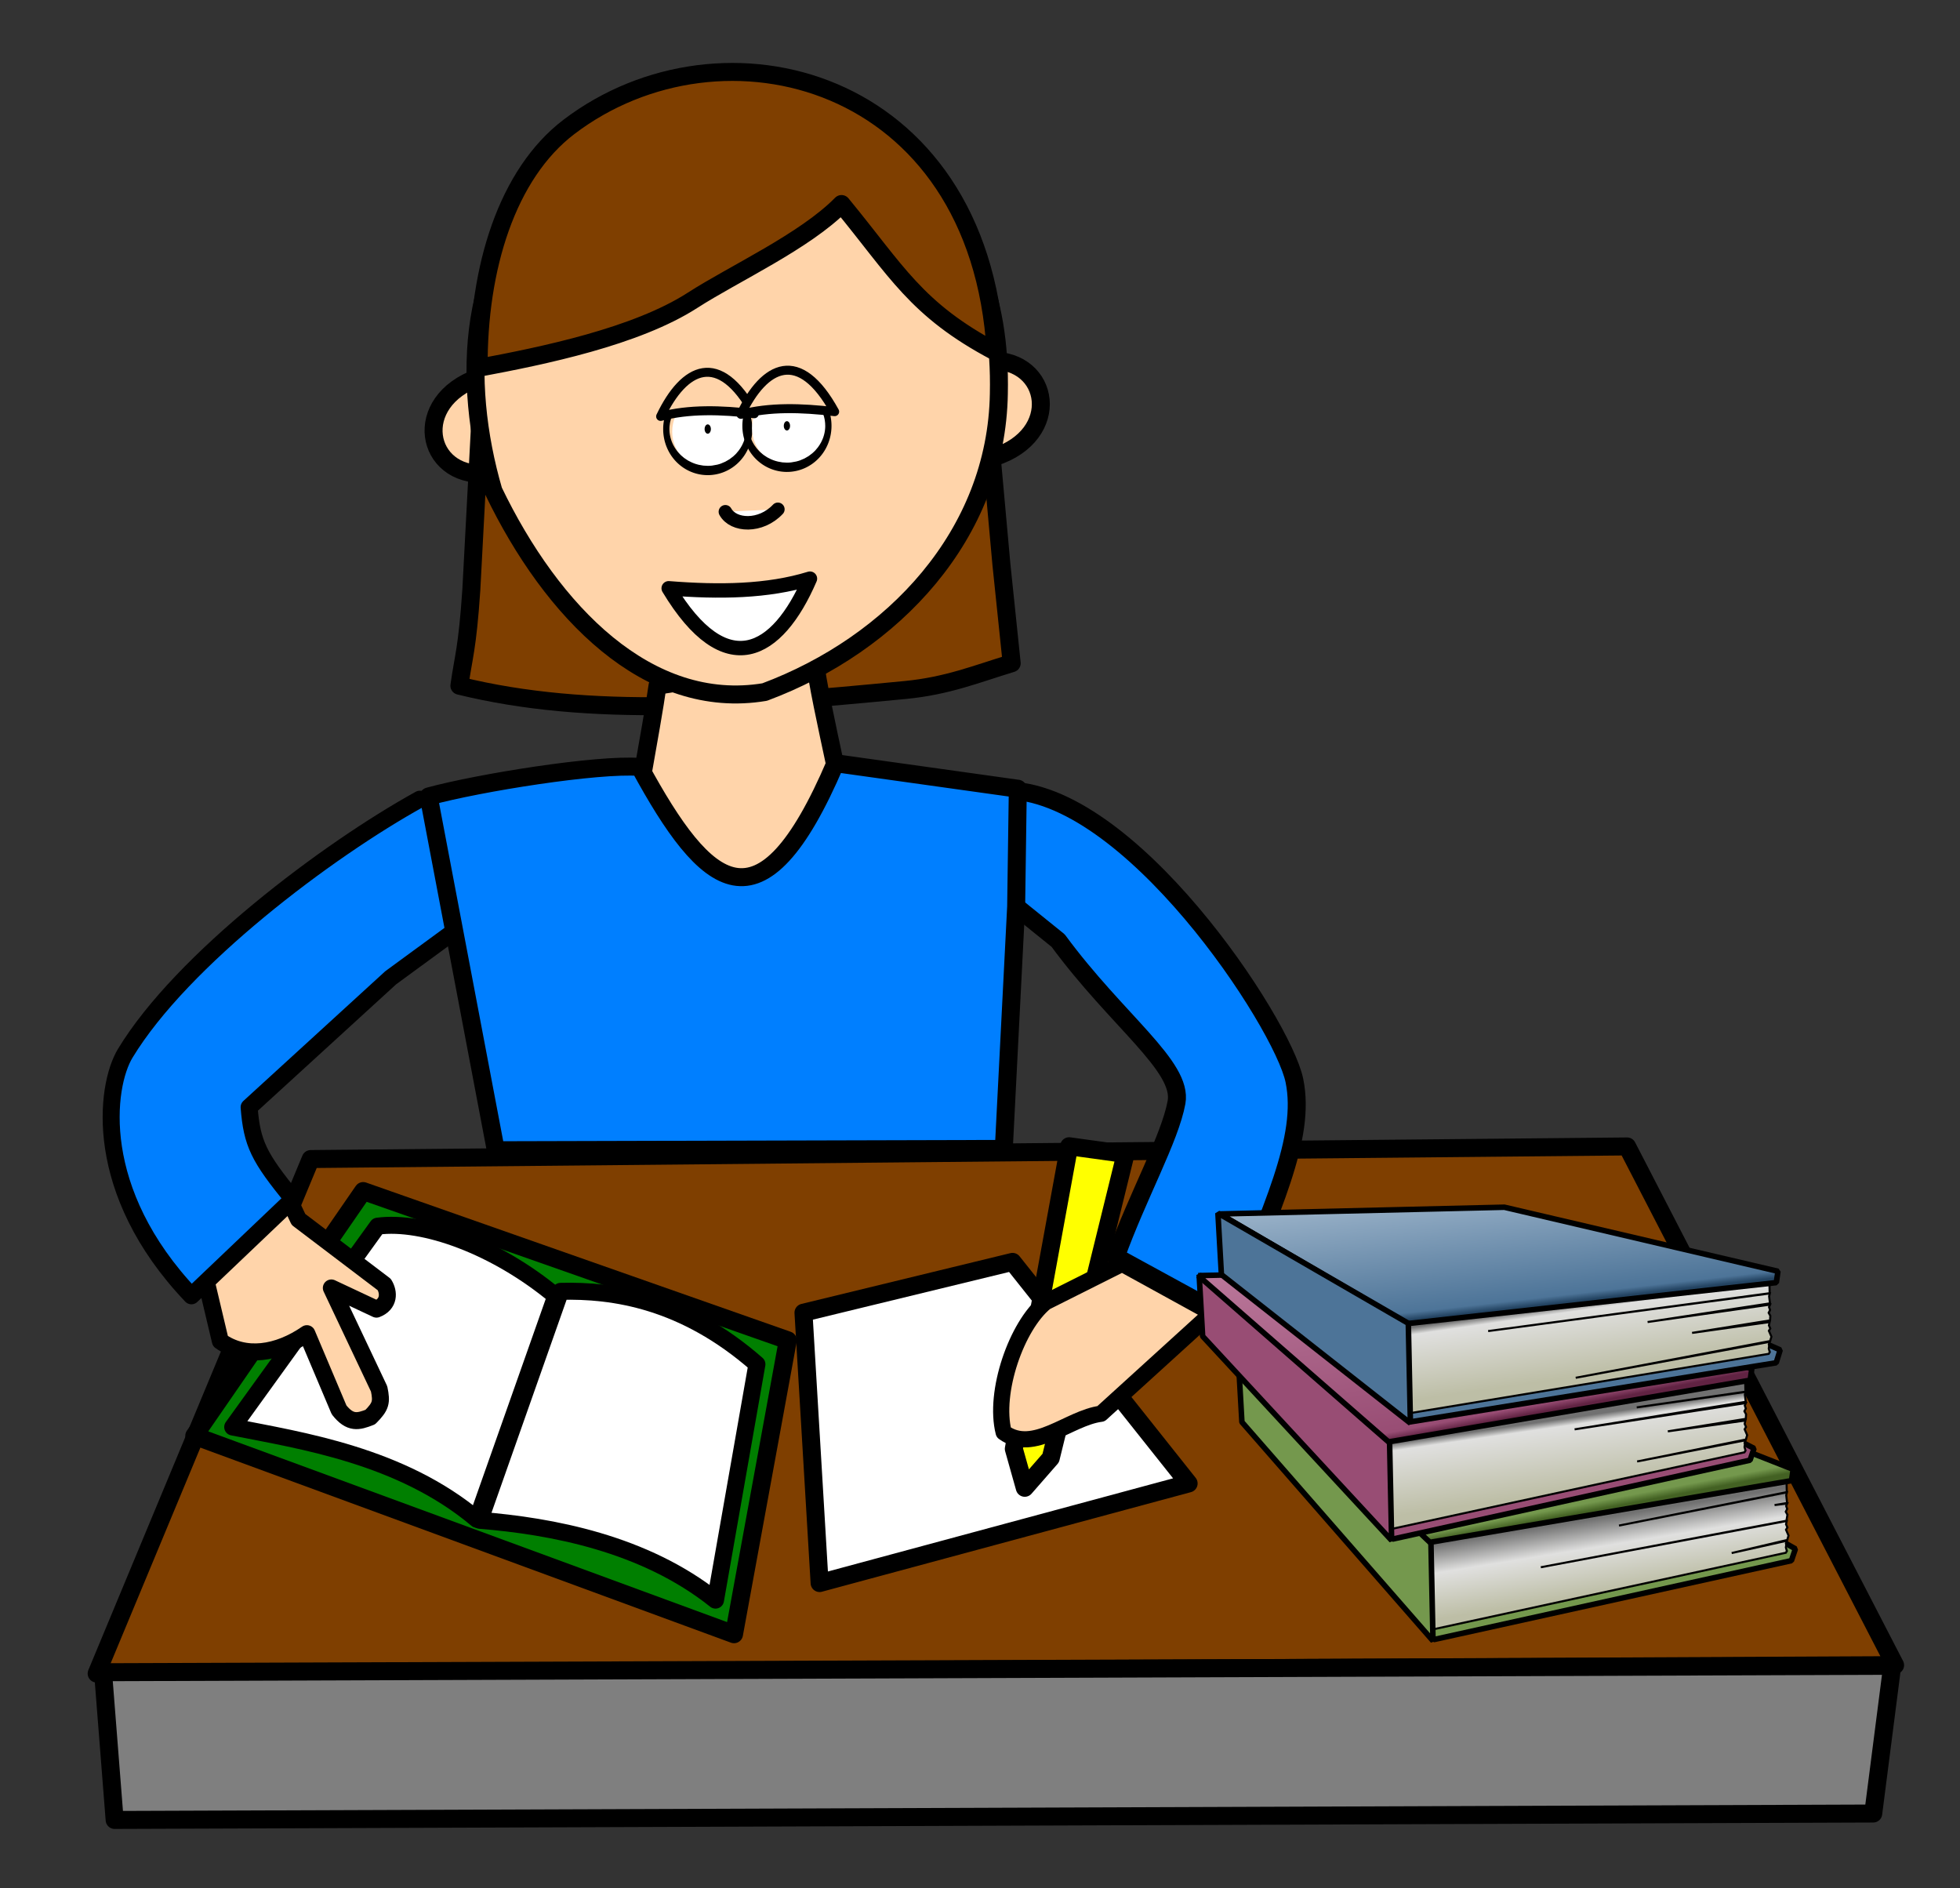 <?xml version="1.0"?><svg width="218" height="210" xmlns="http://www.w3.org/2000/svg" xmlns:xlink="http://www.w3.org/1999/xlink">
 <rect width="100%" height="100%" fill="#333333" stroke="none"/>
 <defs>
  <symbol id="svg_6" height="90" width="100">
   <g>
    <title>Layer 1</title>
    <path id="svg_4" d="m64.394,57.532c5.864,-2.157 14.089,-3.663 24.643,0.714l4.286,27.857c-10.082,-3.653 -21.096,-2.057 -29.286,0l0.357,-28.571z" stroke-dashoffset="1.5" stroke-miterlimit="4" stroke-linejoin="round" stroke-linecap="round" stroke-width="2" stroke="#000000" fill="#ffffff"/>
    <path id="svg_3" d="m41.537,57.175l-8.571,27.857c8.144,-1.074 19.826,-3.185 30.714,1.071l0.357,-27.857c-8.605,-3.319 -17.664,-3.466 -22.5,-1.071z" stroke-dashoffset="1.5" stroke-miterlimit="4" stroke-linejoin="round" stroke-linecap="round" stroke-width="2" stroke="#000000" fill="#ffffff"/>
    <path id="svg_2" d="m47.929,78.73c0.78,-1.599 0.735,-2.086 -0.079,-3.474l-9.136,-9.449l5.83,0.657c1.267,-1.053 0.766,-2.356 -0.059,-3.037l-12.022,-4.017l-1.729,-1.793l-10.444,5.427l8.058,12.877c3.402,1.024 6.856,-0.724 9.365,-4.095l6.464,7.278c1.759,1.146 2.588,0.609 3.75,-0.374z" stroke-dashoffset="1.5" stroke-miterlimit="4" stroke-linejoin="round" stroke-linecap="round" stroke-width="2" stroke="#000000" fill="#ffd4aa"/>
    <path id="svg_1" d="m50.372,5.137c-4.671,-0.356 -14.627,1.312 -20.244,2.848c-8.369,9.172 -20.453,26.856 -23.246,39.439c-0.985,4.438 1.486,16.643 16.529,24.539l7.673,-14.622c-5.4,-3.364 -6.677,-4.647 -8.359,-8.579l10.897,-19.771l16.75,-23.854z" stroke-dashoffset="1.5" stroke-miterlimit="4" stroke-linejoin="round" stroke-linecap="round" stroke-width="2" stroke="#000000" fill="#007fff"/>
   </g>
  </symbol>
  <linearGradient id="svg_42">
   <stop stop-color="#612343" offset="0" id="svg_93"/>
   <stop stop-color="#984d74" id="svg_92" offset="0.042"/>
   <stop stop-color="#ba779a" offset="1" id="svg_91"/>
  </linearGradient>
  <linearGradient id="svg_44">
   <stop stop-color="#234361" id="svg_90" offset="0"/>
   <stop stop-color="#4d7498" offset="0.042" id="svg_89"/>
   <stop stop-color="#b9cbdc" id="svg_88" offset="1"/>
  </linearGradient>
  <linearGradient id="svg_45">
   <stop stop-color="#717171" id="svg_87" offset="0"/>
   <stop stop-color="#e0e0df" offset="0.383" id="svg_86"/>
   <stop stop-color="#bdbea6" id="svg_85" offset="1"/>
  </linearGradient>
  <linearGradient id="svg_43">
   <stop stop-color="#717171" offset="0" id="svg_75"/>
   <stop stop-color="#e0e0df" id="svg_74" offset="0.101"/>
   <stop stop-color="#bdbea6" offset="1" id="svg_73"/>
  </linearGradient>
  <linearGradient xlink:href="#svg_46" id="svg_36" gradientUnits="userSpaceOnUse" gradientTransform="translate(-26.264,56.569)" x1="553.622" y1="536.116" x2="518.247" y2="350.564"/>
  <linearGradient id="svg_46">
   <stop stop-color="#436123" id="svg_49" offset="0"/>
   <stop stop-color="#74984d" offset="0.042" id="svg_48"/>
   <stop stop-color="#74984d" id="svg_47" offset="1"/>
  </linearGradient>
  <linearGradient y2="591.648" x2="523.571" y1="520.934" x1="512.143" gradientTransform="translate(-27.274,87.883)" gradientUnits="userSpaceOnUse" id="svg_39" xlink:href="#svg_45"/>
  <linearGradient y2="591.648" x2="523.571" y1="522.362" x1="513.571" gradientUnits="userSpaceOnUse" id="svg_25" xlink:href="#svg_43"/>
  <linearGradient y2="350.564" x2="518.247" y1="516.648" x1="537.143" gradientUnits="userSpaceOnUse" id="svg_23" xlink:href="#svg_44"/>
  <linearGradient y2="591.648" x2="523.571" y1="522.362" x1="513.571" gradientTransform="translate(-27.274,87.883)" gradientUnits="userSpaceOnUse" id="svg_32" xlink:href="#svg_43"/>
  <linearGradient y2="350.564" x2="518.247" y1="536.116" x1="553.622" gradientTransform="translate(-26.264,56.569)" gradientUnits="userSpaceOnUse" id="svg_29" xlink:href="#svg_42"/>
  <symbol id="svg_94" height="450" width="600" xmlns:xlink="http://www.w3.org/1999/xlink">

   <g transform="translate(-82.343,-320.031)" id="svg_19">
    <g id="svg_34" transform="translate(-20,34.286)">
     <path fill="#74984d" fill-rule="evenodd" stroke="#000000" stroke-width="5.349px" stroke-linejoin="bevel" id="svg_40" d="m155.426,511.825l186.083,211.861l345.852,-76.336l3.875,-11.423l-234.417,-132.036l-301.393,7.934z"/>
     <path fill="url(#svg_39)" fill-rule="evenodd" stroke="#000000" stroke-width="2" stroke-miterlimit="4" d="m334.318,620.6l348.339,-49.769l0.252,10.255l-162.293,32.339l162.448,-32.123l-0.7,2.701l0.834,7.598l-12.121,2l12.245,-1.495l-1.029,2.364l0.995,2.87l-1.369,2.701l1.6,2.868l-0.965,5.883l-237.568,44.958l237.884,-44.76l-0.699,3.208l1.329,3.038l-1.365,2.194l2.454,5.706l-1.29,4.23l-53.717,12.653l53.492,-11.949l-1.029,2.535l0.328,1.35l-0.356,2.698l0.99,3.378l-1.025,1.69l-344.287,74.758l-3.377,-93.877z" id="svg_38"/>
     <path fill="#74984d" fill-rule="evenodd" stroke="#000000" stroke-width="5.349px" stroke-linejoin="bevel" d="m152.537,453.909l3.377,59.433l184.817,211.601l-2.026,-96.579l-186.168,-174.455z" id="svg_37"/>
     <path fill="url(#svg_36)" fill-rule="evenodd" stroke="#000000" stroke-width="5.349px" stroke-linejoin="bevel" d="m153.589,454.682l184.16,174.969l349.753,-59.663l1.549,-10.937l-269.398,-105.808l-266.064,1.439z" id="svg_35"/>
    </g>
    <g transform="translate(-60,-62.857)" id="svg_27">
     <path fill="#984d74" fill-rule="evenodd" stroke="#000000" stroke-width="5.349px" stroke-linejoin="bevel" d="m159.972,525.967l181.537,197.718l345.852,-76.336l3.875,-11.423l-229.871,-117.894l-301.393,7.934z" id="svg_33"/>
     <path fill="url(#svg_32)" fill-rule="evenodd" stroke="#000000" stroke-width="2" stroke-miterlimit="4" id="svg_31" d="m334.318,620.6l348.339,-49.769l0.252,10.255l-105.15,15.196l105.305,-14.981l-0.7,2.701l0.834,6.884l-165.514,26.643l165.637,-25.424l-1.029,2.364l0.995,2.87l-1.369,2.701l1.6,2.868l-0.251,4.454l-75.425,12.101l75.027,-10.475l-0.699,3.208l1.329,3.038l-1.365,2.194l2.454,5.706l-1.29,4.23l-105.146,21.224l104.921,-20.52l-1.029,2.535l0.328,1.35l-0.356,2.698l0.99,3.378l-1.025,1.69l-344.287,74.758l-3.377,-93.877z"/>
     <path fill="#984d74" fill-rule="evenodd" stroke="#000000" stroke-width="5.349px" stroke-linejoin="bevel" id="svg_30" d="m154.558,468.051l3.377,59.433l182.797,197.459l-2.026,-96.579l-184.147,-160.313z"/>
     <path fill="url(#svg_29)" fill-rule="evenodd" stroke="#000000" stroke-width="5.349px" stroke-linejoin="bevel" id="svg_28" d="m153.589,468.825l184.16,160.827l349.753,-59.663l1.549,-10.937l-260.307,-96.717l-275.155,6.49z"/>
    </g>
    <g transform="translate(-68.111,-87.346)" id="svg_20">
     <path fill="#4d7498" fill-rule="evenodd" stroke="#000000" stroke-width="5.349px" stroke-linejoin="bevel" d="m186.236,469.399l180.527,165.393l354.005,-57.173l3.875,-12.433l-237.014,-103.722l-301.393,7.934z" id="svg_26"/>
     <path fill="url(#svg_25)" fill-rule="evenodd" stroke="#000000" stroke-width="2" stroke-miterlimit="4" id="svg_24" d="m361.592,532.717l352.624,-32.627l0.253,10.255l-272.293,36.625l272.448,-36.409l-0.7,2.701l0.834,6.884l-118.371,18.072l118.495,-16.852l-1.029,2.364l0.995,2.87l-1.369,2.701l1.6,2.868l-0.251,4.454l-75.425,12.101l75.027,-10.475l-0.698,3.208l1.329,3.038l-1.365,2.194l2.454,5.706l-1.29,4.23l-188.003,35.51l187.778,-34.806l-1.029,2.535l0.328,1.35l-0.356,2.698l0.99,3.378l-1.025,1.69l-348.572,57.615l-3.377,-93.877z"/>
     <path fill="url(#svg_23)" fill-rule="evenodd" stroke="#000000" stroke-width="5.349px" stroke-linejoin="bevel" id="svg_22" d="m182.71,433.685l181.303,106.063l356.895,-39.663l1.549,-10.937l-264.592,-61.953l-275.155,6.49z"/>
     <path fill="#4d7498" fill-rule="evenodd" stroke="#000000" stroke-width="5.349px" stroke-linejoin="bevel" id="svg_21" d="m180.822,432.911l3.377,59.433l182.796,143.705l-2.026,-96.579l-184.147,-106.56z"/>
    </g>
   </g>
  </symbol>
 </defs>
 <g>
  <title>Layer 1</title>
  <path fill="#7f3f00" stroke="#000000" stroke-width="2" stroke-linecap="round" stroke-linejoin="round" stroke-miterlimit="4" stroke-dashoffset="1.5" id="path3332" d="m34.557,128.906l146.417,-1.402l29.807,57.689l-200.031,0.933l23.807,-57.22z"/>
  <path fill="#7f7f7f" stroke="#000000" stroke-width="2" stroke-linecap="round" stroke-linejoin="round" stroke-miterlimit="4" stroke-dashoffset="1.5" id="path2529" d="m11.462,185.98l1.289,16.429l195.598,-0.714l2.11,-16.429l-198.997,0.714z"/>
  <path transform="rotate(-13.658, 124.602, 116.717)" fill="#007fff" stroke="#000000" stroke-width="2" stroke-linecap="round" stroke-linejoin="round" stroke-miterlimit="4" stroke-dashoffset="1.5" id="path3324" d="m129.203,148.588c7.588,-10.746 13.168,-17.399 13.402,-23.94c0.234,-6.54 -10.234,-35.889 -23.731,-38.964l-12.282,-0.84l14.155,18.477c4.276,10.243 10.2,16.864 8.546,20.586c-1.654,3.723 -6.621,9.038 -10.622,15.093l10.532,9.587z"/>
  <path transform="rotate(-13.658, 108.308, 156.641)" fill="#ffffff" stroke="#000000" stroke-width="2" stroke-linecap="round" stroke-linejoin="round" stroke-miterlimit="4" stroke-dashoffset="1.5" id="path3338" d="m87.059,171.463l42.5,-1.071l-13.214,-28.571l-23.929,0l-5.357,29.643z"/>
  <path transform="rotate(-13.658, 119.234, 145.797)" fill="#ffff00" stroke="#000000" stroke-width="2" stroke-linecap="round" stroke-linejoin="round" stroke-miterlimit="4" stroke-dashoffset="1.5" id="path3342" d="m123.251,127.923l-13.929,31.25l0.161,4.498l3.589,-2.533l16.071,-30.893l-5.893,-2.321z"/>
  <path transform="rotate(-13.658, 122.468, 149.644)" fill="#ffd4aa" stroke="#000000" stroke-width="1.8" stroke-linecap="round" stroke-linejoin="round" stroke-miterlimit="4" stroke-dashoffset="1.5" id="path3340" d="m126.887,141.363l-9.286,2.143c-3.736,1.781 -7.996,8.346 -7.944,12.969c2.68,3.149 7.414,0.138 11.01,0.541l14.612,-7.974l-8.393,-7.679z"/>
  <path fill="#ffd4aa" stroke="#000000" stroke-width="2" stroke-linecap="round" stroke-linejoin="round" stroke-miterlimit="4" stroke-dashoffset="1.5" id="path3308" d="m53.24,41.977c-7.591,2.696 -5.929,11.065 0.714,10.714l-0.714,-10.714z"/>
  <path fill="#ffd4aa" stroke="#000000" stroke-width="2" stroke-linecap="round" stroke-linejoin="round" stroke-miterlimit="4" stroke-dashoffset="1.5" id="path3310" d="m110.568,50.843c7.67,-2.463 6.265,-10.878 -0.386,-10.731l0.386,10.731z"/>
  <path fill="#7f3f00" stroke="#000000" stroke-width="2" stroke-linecap="round" stroke-linejoin="round" stroke-miterlimit="4" stroke-dashoffset="1.5" id="path3312" d="m53.597,43.406l-1.174,22.201c-0.442,6.601 -0.884,7.455 -1.327,10.657c14.581,3.581 30.528,2.309 49.594,0.474c4.685,-0.451 7.903,-1.779 11.835,-2.974l-1.144,-10.999l-2.428,-26.858l-55.357,7.5z"/>
  <path fill="#ffd4aa" stroke="#000000" stroke-width="2" stroke-linecap="round" stroke-linejoin="round" stroke-miterlimit="4" stroke-dashoffset="1.5" id="path3314" d="m73.133,76.263c-0.595,4.286 -2.976,16.786 -3.571,21.071c6.905,7.313 18.81,4.599 25.714,0.714c-0.476,-5.637 -4.167,-19.953 -4.643,-24.643l-17.5,2.857z"/>
  <path fill="#ffd4aa" stroke="#000000" stroke-width="2" stroke-linecap="round" stroke-linejoin="round" stroke-miterlimit="4" stroke-dashoffset="1.5" id="path3316" d="m111.097,43.763c-0.251,15.697 -11.771,27.873 -26.046,33.204c-12.948,2.156 -23.69,-8.909 -30.17,-22.373c-3.556,-12.193 -3.054,-27.08 7.29,-34.589c10.403,-8.014 25.797,-8.947 36.846,-1.68c9.037,5.692 12.311,14.657 12.079,25.437z"/>
  <path fill="#7f3f00" stroke="#000000" stroke-width="2" stroke-linecap="round" stroke-linejoin="round" stroke-miterlimit="4" stroke-dashoffset="1.5" id="path3320" d="m53.24,40.906c7.183,-1.342 17.511,-3.463 23.793,-7.51c4.591,-2.958 12.5,-6.563 16.564,-10.704c6.132,7.439 8.266,11.734 17.143,16.429c-1.822,-30.703 -30.455,-37.923 -47.437,-25.026c-6.917,5.253 -10.143,15.739 -10.063,26.811z"/>
  <path fill="#ffffff" stroke="#000000" stroke-width="2" stroke-linecap="round" stroke-linejoin="round" stroke-miterlimit="4" stroke-dashoffset="1.5" id="path3326" d="m53.954,88.763l0,0z"/>
  <path fill="#ffffff" stroke="#000000" stroke-width="1.6" stroke-linecap="round" stroke-linejoin="round" stroke-miterlimit="4" stroke-dashoffset="1.5" id="path3330" d="m74.373,65.426c6.336,10.529 12.093,7.334 15.714,-1.071c-4.693,1.448 -10.074,1.519 -15.714,1.071z"/>
  <circle id="svg_96" r="4.234" cy="48" cx="79" stroke-linecap="round" stroke-linejoin="round" stroke-width="0" stroke="#000000" fill="#ffffff"/>
  <path fill="#ffffff" stroke="#000000" stroke-width="1.5" stroke-linecap="round" stroke-linejoin="round" stroke-miterlimit="4" stroke-dashoffset="1.5" id="path3336" d="m80.679,56.916c0.895,1.617 3.936,1.752 5.841,-0.274"/>
  <path id="svg_17" fill="#007f00" stroke="#000000" stroke-width="2" stroke-linecap="round" stroke-linejoin="round" stroke-miterlimit="4" stroke-dashoffset="1.5" d="m40.394,132.466l47.231,16.598l-5.985,32.689l-60.031,-22.067l18.785,-27.22z"/>
  <use x="9.003" y="113.844" transform="rotate(18.706, 53.089, 128.614) matrix(0.945, 0, 0, 0.945, -2.69, -22.093)" xlink:href="#svg_6" id="svg_7"/>
  <path id="svg_9" fill="#007fff" stroke="#000000" stroke-width="2" stroke-linecap="round" stroke-linejoin="round" stroke-miterlimit="4" stroke-dashoffset="1.5" d="m113.205,87.719l-20.282,-2.84c-8.322,19.484 -14.382,13.995 -21.772,0.418c-4.671,-0.356 -17.857,1.746 -23.473,3.281l7.466,39.348l56.503,-0.148l1.374,-26.95l0.184,-13.11z"/>
  <use stroke-width="4" x="1145.878" y="1143.512" transform="matrix(0.115, 0, 0, 0.115, 0.194, 0.482)" xlink:href="#svg_94" id="svg_95"/>
  <path fill="#000000" stroke="#000000" stroke-width="9.219" stroke-linecap="round" stroke-linejoin="round" stroke-miterlimit="4" stroke-dashoffset="1.5" d="m79.067,47.717a0.348,0.517 0 1 1 -0.696,0a0.348,0.517 0 1 1 0.696,0z" id="path3318"/>
  <circle id="svg_99" r="4.234" cy="47.625" cx="87.875" stroke-linecap="round" stroke-linejoin="round" stroke-width="0" stroke="#000000" fill="#ffffff"/>
  <path fill="#000000" stroke="#000000" stroke-width="9.219" stroke-linecap="round" stroke-linejoin="round" stroke-miterlimit="4" stroke-dashoffset="1.5" d="m87.874,47.36a0.348,0.517 0 1 1 -0.696,0a0.348,0.517 0 1 1 0.696,0z" id="path3334"/>
  <path transform="rotate(-177.734, 78.775, 43.965)" id="svg_101" fill="#ffd4aa" stroke="#000000" stroke-linecap="round" stroke-linejoin="round" stroke-miterlimit="4" stroke-dashoffset="1.5" d="m73.573,42.118c4.194,6.969 8.005,4.855 10.402,-0.709c-3.106,0.958 -6.668,1.006 -10.402,0.709z"/>
  <path id="svg_102" transform="rotate(-177.734, 87.709, 43.732)" fill="#ffd4aa" stroke="#000000" stroke-width="1" stroke-linecap="round" stroke-linejoin="round" stroke-miterlimit="4" stroke-dashoffset="1.5" d="m82.507,41.885c4.194,6.969 8.005,4.855 10.402,-0.709c-3.106,0.958 -6.668,1.006 -10.402,0.709z"/>
 </g>
</svg>